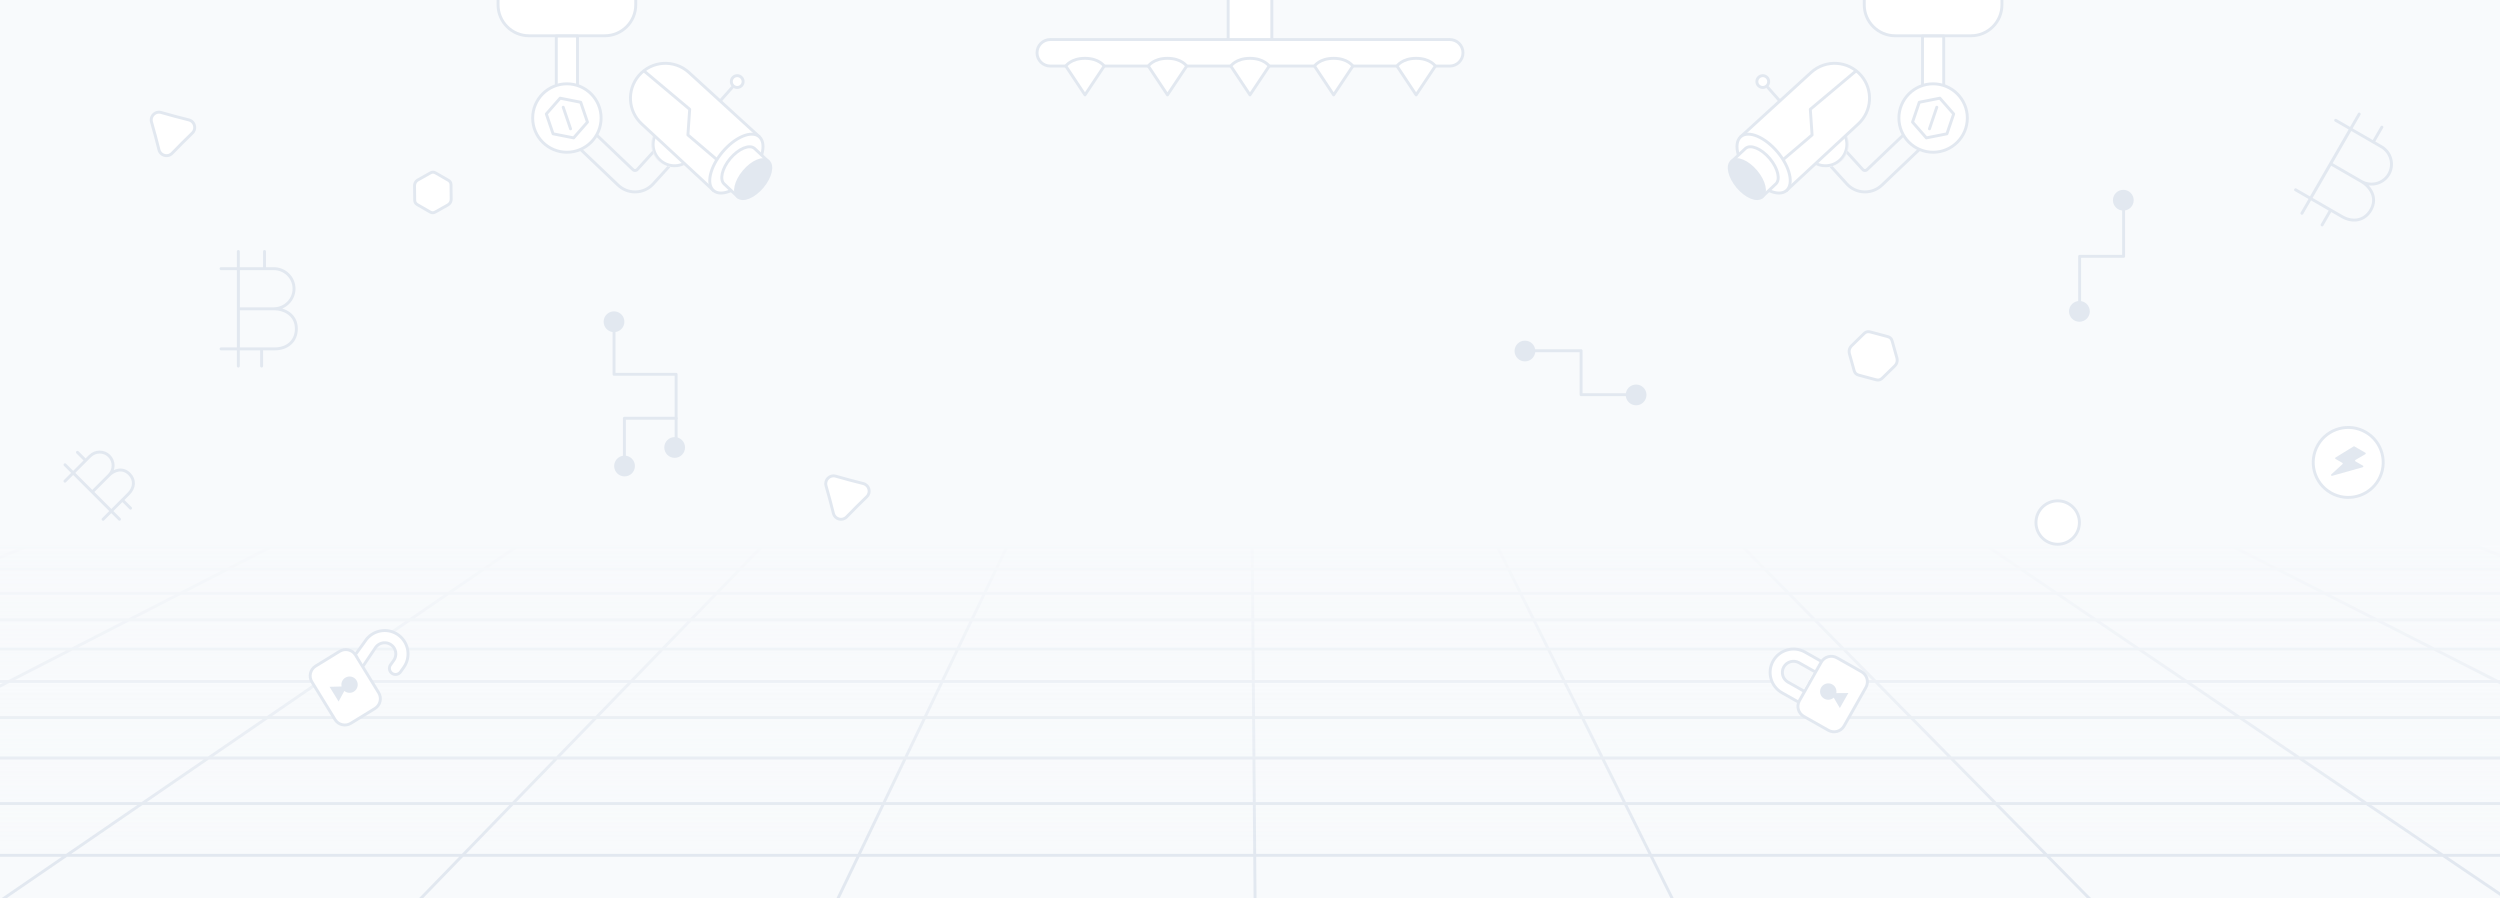 <svg xmlns="http://www.w3.org/2000/svg" width="2560" height="920" fill="none"><rect width="100%" height="100%" fill="#333333" stroke="none"/><g clip-path="url(#a)"><path fill="#F8FAFC" d="M0 0h2560v920H0z"/><g clip-path="url(#b)"><path stroke="#E2E8F0" stroke-miterlimit="10" stroke-width="3" d="M3634.44 1007.13 2538.25 559.994H-224.987L-1532.36 1007.13h5166.8Zm-4697.12 0L26.21 559.994m-619.12 447.136 870.314-447.136m-400.642 447.136 651.835-447.136M346.438 1007.13l433.355-447.136m36.414 447.136 214.783-447.136m254.89 447.136-3.6-447.136m473.37 447.136-222.18-447.136m691.85 447.136-440.66-447.136M2695 1007.13l-659.14-447.136m1128.91 447.136-877.72-447.136m306.86 22.697H-291.363m2946.053 24.787H-363.812m3085.172 27.217H-443.371m3238.221 29.939H-530.988M2876.21 697.83H-627.996m3594.766 36.937H-736.004m3804.234 41.409H-857m4039.59 46.658H-993.457m4306.147 53.025h-4461.28"/><path fill="url(#c)" d="M-8.641 541.864h2574.1V875.86H-8.641z"/></g><path fill="#fff" stroke="#E2E8F0" stroke-linecap="round" stroke-linejoin="round" stroke-width="3" d="M845.837 497.413c-1.664-5.986 3.845-11.495 9.832-9.832l14.149 3.932 14.219 3.669c6.016 1.553 8.032 9.078 3.598 13.431L877.156 518.9l-10.288 10.48c-4.352 4.433-11.878 2.417-13.43-3.599l-3.67-14.219-3.931-14.149ZM650.989-9.12H510.006V4.958c0 17.474 14.188 31.662 31.662 31.662h77.666c17.475 0 31.662-14.187 31.662-31.662V-9.12h-.007Z"/><path fill="#fff" d="M591.352 87.557V36.912h-21.714v50.645"/><path stroke="#E2E8F0" stroke-linecap="round" stroke-linejoin="round" stroke-width="3" d="M591.352 87.557V36.912h-21.714v50.645"/><path fill="#fff" stroke="#E2E8F0" stroke-linecap="round" stroke-linejoin="round" stroke-width="3" d="M580.494 155.897c-19.347 0-35.03-15.684-35.03-35.03 0-19.346 15.683-35.03 35.03-35.03 19.346 0 35.029 15.684 35.029 35.03 0 19.346-15.683 35.03-35.029 35.03Z"/><path fill="#fff" stroke="#E2E8F0" stroke-linecap="round" stroke-linejoin="round" stroke-width="3" d="m573.579 100.536 21.061 4.173 6.919 20.33-14.144 16.157-21.069-4.173-6.918-20.33 14.151-16.157Z"/><path stroke="#E2E8F0" stroke-linecap="round" stroke-linejoin="round" stroke-width="3" d="m576.732 109.82 7.518 22.094m84.41 23.99-16.01 17.599a3.152 3.152 0 0 1-2.262 1.047 3.14 3.14 0 0 1-2.328-.886l-36.443-34.796"/><path stroke="#E2E8F0" stroke-linecap="round" stroke-linejoin="round" stroke-width="3" d="m594.822 153.29 38.068 36.26c4.729 4.509 10.857 6.969 17.357 6.969.301 0 .608 0 .908-.014 6.831-.242 13.134-3.156 17.738-8.214l15.857-17.431"/><mask id="d" fill="#fff"><path d="M669.467 137.953a23.413 23.413 0 0 0-2.145 9.063c-.424 12.944 9.722 23.786 22.665 24.21a23.315 23.315 0 0 0 11.15-2.408"/></mask><path fill="#fff" d="M669.467 137.953a23.413 23.413 0 0 0-2.145 9.063c-.424 12.944 9.722 23.786 22.665 24.21a23.315 23.315 0 0 0 11.15-2.408"/><path fill="#E2E8F0" d="M666.745 136.693a3 3 0 0 1 5.445 2.521l-5.445-2.521Zm.577 10.323-2.998-.098v-.003l2.998.101Zm22.665 24.21.099-2.998-.099 2.998Zm9.817-5.096a3 3 0 1 1 2.665 5.376l-2.665-5.376Zm-27.614-26.916a20.386 20.386 0 0 0-1.869 7.904l-5.997-.203a26.41 26.41 0 0 1 2.421-10.222l5.445 2.521Zm-1.869 7.901c-.371 11.288 8.479 20.742 19.765 21.113l-.197 5.996c-14.6-.478-26.044-12.708-25.565-27.306l5.997.197Zm19.765 21.113c3.49.115 6.799-.651 9.718-2.098l2.665 5.376a26.305 26.305 0 0 1-12.581 2.718l.198-5.996Z" mask="url(#d)"/><path fill="#fff" d="m730.769 195.209-73.734-68.39c-14.027-13.009-15.33-34.745-2.958-49.335 13.104-15.461 36.428-16.947 51.392-3.28l71.875 65.653"/><path stroke="#E2E8F0" stroke-linecap="round" stroke-linejoin="round" stroke-width="3" d="m730.769 195.209-73.734-68.39c-14.027-13.009-15.33-34.745-2.958-49.335 13.104-15.461 36.428-16.947 51.392-3.28l71.875 65.653"/><path stroke="#E2E8F0" stroke-linecap="round" stroke-linejoin="round" stroke-width="3" d="m737.425 166.273-33.009-28.085 1.824-26.262-46.435-39.007"/><path fill="#fff" d="M780.053 158.364c2.291-8.009 1.559-14.912-2.716-18.499-7.841-6.596-24.62.446-37.482 15.732-12.863 15.286-16.933 33.024-9.093 39.62 4.056 3.411 10.505 3.177 17.563.036"/><path stroke="#E2E8F0" stroke-linecap="round" stroke-linejoin="round" stroke-width="3" d="M780.053 158.364c2.291-8.009 1.559-14.912-2.716-18.499-7.841-6.596-24.62.446-37.482 15.732-12.863 15.286-16.933 33.024-9.093 39.62 4.056 3.411 10.505 3.177 17.563.036"/><path fill="#fff" d="m755.8 201.753-14.049-13.206c-5.183-4.364-2.496-16.099 6.011-26.209 8.506-10.11 19.605-14.765 24.795-10.402l14.048 13.206"/><path stroke="#E2E8F0" stroke-linecap="round" stroke-linejoin="round" stroke-width="3" d="m755.8 201.753-14.049-13.206c-5.183-4.364-2.496-16.099 6.011-26.209 8.506-10.11 19.605-14.765 24.795-10.402l14.048 13.206"/><path fill="#E2E8F0" stroke="#E2E8F0" stroke-linecap="round" stroke-linejoin="round" stroke-width="3" d="M755.816 201.725c-5.185-4.363-2.491-16.095 6.016-26.205s19.607-14.769 24.792-10.406c5.185 4.363 2.491 16.096-6.016 26.205-8.507 10.11-19.607 14.769-24.792 10.406Z"/><path fill="#fff" stroke="#E2E8F0" stroke-linecap="round" stroke-linejoin="round" stroke-width="3" d="M748.894 83.524a6.026 6.026 0 1 0 12.052 0 6.026 6.026 0 0 0-12.052 0Z"/><path stroke="#E2E8F0" stroke-linecap="round" stroke-linejoin="round" stroke-width="3" d="m749.707 89.6-11.581 13.031"/><path fill="#fff" stroke="#E2E8F0" stroke-linecap="round" stroke-linejoin="round" stroke-width="3" d="M1909.01-9.12h140.98V4.958c0 17.474-14.18 31.662-31.66 31.662h-77.66c-17.48 0-31.67-14.187-31.67-31.662V-9.12h.01Z"/><path fill="#fff" d="M1968.65 87.557V36.912h21.71v50.645"/><path stroke="#E2E8F0" stroke-linecap="round" stroke-linejoin="round" stroke-width="3" d="M1968.65 87.557V36.912h21.71v50.645"/><path fill="#fff" stroke="#E2E8F0" stroke-linecap="round" stroke-linejoin="round" stroke-width="3" d="M1979.51 155.897c19.34 0 35.03-15.684 35.03-35.03 0-19.346-15.69-35.03-35.03-35.03-19.35 0-35.03 15.684-35.03 35.03 0 19.346 15.68 35.03 35.03 35.03Z"/><path fill="#fff" stroke="#E2E8F0" stroke-linecap="round" stroke-linejoin="round" stroke-width="3" d="m1986.42 100.536-21.06 4.173-6.92 20.33 14.15 16.157 21.06-4.173 6.92-20.33-14.15-16.157Z"/><path stroke="#E2E8F0" stroke-linecap="round" stroke-linejoin="round" stroke-width="3" d="m1983.27 109.82-7.52 22.094m-84.41 23.99 16.01 17.599a3.15 3.15 0 0 0 2.26 1.047c.62.022 1.53-.117 2.33-.886l36.44-34.796"/><path stroke="#E2E8F0" stroke-linecap="round" stroke-linejoin="round" stroke-width="3" d="m1965.18 153.29-38.07 36.26c-4.73 4.509-10.86 6.969-17.36 6.969-.3 0-.61 0-.91-.014-6.83-.242-13.13-3.156-17.73-8.214l-15.86-17.431"/><mask id="e" fill="#fff"><path d="M1890.53 137.953a23.435 23.435 0 0 1 2.15 9.063c.42 12.944-9.72 23.786-22.67 24.21a23.35 23.35 0 0 1-11.15-2.408"/></mask><path fill="#fff" d="M1890.53 137.953a23.435 23.435 0 0 1 2.15 9.063c.42 12.944-9.72 23.786-22.67 24.21a23.35 23.35 0 0 1-11.15-2.408"/><path fill="#E2E8F0" d="M1893.26 136.693a3.008 3.008 0 0 0-3.99-1.462 2.999 2.999 0 0 0-1.46 3.983l5.45-2.521Zm-.58 10.323 3-.098v-.003l-3 .101Zm-22.67 24.21-.1-2.998.1 2.998Zm-9.81-5.096a2.996 2.996 0 0 0-4.02 1.355 2.999 2.999 0 0 0 1.35 4.021l2.67-5.376Zm27.61-26.916a20.55 20.55 0 0 1 1.87 7.904l6-.203a26.662 26.662 0 0 0-2.42-10.222l-5.45 2.521Zm1.87 7.901c.37 11.288-8.48 20.742-19.77 21.113l.2 5.996c14.6-.478 26.04-12.708 25.57-27.306l-6 .197Zm-19.77 21.113c-3.49.115-6.8-.651-9.71-2.098l-2.67 5.376a26.324 26.324 0 0 0 12.58 2.718l-.2-5.996Z" mask="url(#e)"/><path fill="#fff" d="m1829.23 195.209 73.74-68.39c14.02-13.009 15.32-34.745 2.95-49.335-13.1-15.461-36.43-16.947-51.39-3.28l-71.87 65.653"/><path stroke="#E2E8F0" stroke-linecap="round" stroke-linejoin="round" stroke-width="3" d="m1829.23 195.209 73.74-68.39c14.02-13.009 15.32-34.745 2.95-49.335-13.1-15.461-36.43-16.947-51.39-3.28l-71.87 65.653"/><path stroke="#E2E8F0" stroke-linecap="round" stroke-linejoin="round" stroke-width="3" d="m1822.57 166.273 33.01-28.085-1.82-26.262 46.44-39.007"/><path fill="#fff" d="M1779.95 158.364c-2.29-8.009-1.56-14.912 2.71-18.499 7.84-6.596 24.62.446 37.49 15.732 12.86 15.286 16.93 33.024 9.09 39.62-4.06 3.411-10.51 3.177-17.56.036"/><path stroke="#E2E8F0" stroke-linecap="round" stroke-linejoin="round" stroke-width="3" d="M1779.95 158.364c-2.29-8.009-1.56-14.912 2.71-18.499 7.84-6.596 24.62.446 37.49 15.732 12.86 15.286 16.93 33.024 9.09 39.62-4.06 3.411-10.51 3.177-17.56.036"/><path fill="#fff" d="m1804.2 201.753 14.05-13.206c5.18-4.364 2.49-16.099-6.01-26.209-8.51-10.11-19.61-14.765-24.8-10.402l-14.05 13.206"/><path stroke="#E2E8F0" stroke-linecap="round" stroke-linejoin="round" stroke-width="3" d="m1804.2 201.753 14.05-13.206c5.18-4.364 2.49-16.099-6.01-26.209-8.51-10.11-19.61-14.765-24.8-10.402l-14.05 13.206"/><path fill="#E2E8F0" stroke="#E2E8F0" stroke-linecap="round" stroke-linejoin="round" stroke-width="3" d="M1804.18 201.725c5.19-4.363 2.5-16.095-6.01-26.205s-19.61-14.769-24.79-10.406c-5.19 4.363-2.5 16.096 6.01 26.205 8.51 10.11 19.61 14.769 24.79 10.406Z"/><path fill="#fff" stroke="#E2E8F0" stroke-linecap="round" stroke-linejoin="round" stroke-width="3" d="M1811.11 83.524c0 3.328-2.7 6.026-6.03 6.026a6.028 6.028 0 0 1-6.03-6.026c0-3.328 2.7-6.026 6.03-6.026s6.03 2.698 6.03 6.026Z"/><path stroke="#E2E8F0" stroke-linecap="round" stroke-linejoin="round" stroke-width="3" d="m1810.29 89.6 11.58 13.031"/><path fill="#fff" stroke="#E2E8F0" stroke-linecap="round" stroke-linejoin="round" stroke-width="3" d="M440.352 177.278a8.632 8.632 0 0 1 1.83-.793c.605-.171 1.26-.197 1.965-.078.716.126 1.533.454 2.451.984l12.078 6.973c.918.53 1.6 1.067 2.045 1.612.445.545.743 1.114.893 1.707.144.604.22 1.251.23 1.941l.154 13.917c.015 1.46-.283 2.733-.895 3.817-.613 1.085-1.574 1.996-2.886 2.731l-12.129 6.825a8.304 8.304 0 0 1-1.787.756c-.595.177-1.239.209-1.934.095-.694-.113-1.5-.435-2.418-.965l-12.078-6.973c-.918-.53-1.611-1.074-2.077-1.63-.456-.551-.758-1.137-.907-1.757a8.194 8.194 0 0 1-.237-1.965l-.155-13.917c-.02-2.888 1.222-5.04 3.728-6.456l12.129-6.824Z"/><path fill="#fff" d="M1091.81 67.657h-16.32c-7.5 0-13.58-6.08-13.58-13.579 0-7.499 6.08-13.579 13.58-13.579h409.02c7.5 0 13.58 6.08 13.58 13.579 0 7.499-6.08 13.579-13.58 13.579h-14.18"/><path stroke="#E2E8F0" stroke-linecap="round" stroke-linejoin="round" stroke-width="3" d="M1091.81 67.657h-16.32c-7.5 0-13.58-6.08-13.58-13.579 0-7.499 6.08-13.579 13.58-13.579h409.02c7.5 0 13.58 6.08 13.58 13.579 0 7.499-6.08 13.579-13.58 13.579h-14.18M1177 67.656h-46.36m130.17 0H1215m132.14 0h-47.5m131.02 0h-45.25"/><path fill="#fff" stroke="#E2E8F0" stroke-linecap="round" stroke-linejoin="round" stroke-width="3" d="M1302.35-53.5h-44.71v94h44.71v-94Zm-2.7 121.157-19.69 29.513-19.62-29.513s5.16-7.92 19.62-7.92 19.69 7.92 19.69 7.92Zm-168.96 0-19.68 29.513-19.62-29.513s5.16-7.92 19.62-7.92 19.68 7.92 19.68 7.92Zm84.48 0-19.69 29.513-19.62-29.513s5.16-7.92 19.62-7.92 19.69 7.92 19.69 7.92Zm170.15 0-19.68 29.513-19.62-29.513s5.16-7.92 19.62-7.92 19.68 7.92 19.68 7.92Zm84.48 0-19.69 29.513-19.62-29.513s5.16-7.92 19.62-7.92 19.69 7.92 19.69 7.92Z"/><path stroke="#E2E8F0" stroke-linecap="round" stroke-width="3" d="M244.159 275.113v41.071m0-41.071h36.172c11.466 0 20.761 9.194 20.761 20.536 0 11.341-9.295 20.535-20.761 20.535m-36.172-41.071h-17.796m17.796 41.071v41.072m0-41.072h36.172m0 0c10.627 0 23.146 5.914 23.146 20.536 0 12.501-9.163 20.536-22.179 20.536h-37.139m0 0h-17.796m44.503-99.745v17.602m-2.98 82.143v17.601M244.04 257.511v117.346m2163.09-242.774-20.54 35.569m20.54-35.569 31.33 18.087c9.93 5.733 13.38 18.343 7.71 28.165-5.67 9.822-18.32 13.136-28.25 7.403m-10.79-53.655-15.41-8.897m-5.13 44.466-20.53 35.569m20.53-35.569 31.33 18.086m0 0c9.2 5.314 17.09 16.695 9.78 29.357-6.25 10.826-18.21 13.203-29.48 6.696l-32.16-18.57m0 0-15.41-8.898m88.41-64.129-8.8 15.243m-43.65 69.647-8.8 15.244m38.02-113.548-58.67 101.625"/><path fill="#fff" stroke="#E2E8F0" stroke-linecap="round" stroke-linejoin="round" stroke-width="3" d="M2386.66 504.564c17.14 9.893 39.05 4.022 48.94-13.114 9.89-17.135 4.02-39.046-13.11-48.939-17.14-9.893-39.05-4.022-48.94 13.113-9.9 17.136-4.02 39.047 13.11 48.94Z"/><path fill="#E2E8F0" d="m2410.03 457.167-18.41 11.314a.88.88 0 0 0 .04 1.501l6.82 3.939c.52.297.59 1.01.16 1.411l-11.35 10.41c-.68.627-.06 1.747.84 1.499l31.29-8.8c.75-.212.87-1.22.2-1.608l-7.55-4.359a.88.88 0 0 1-.04-1.501l10.07-5.911c.55-.358.52-1.174-.04-1.502l-11.12-6.415a.883.883 0 0 0-.92.025l.01-.003Z"/><path fill="#fff" stroke="#E2E8F0" stroke-linecap="round" stroke-linejoin="round" stroke-width="3" d="m1864.95 678.042-22.34 39.447c-3.21 5.668-1.22 12.865 4.45 16.075l25.2 14.276c5.67 3.211 12.87 1.218 16.08-4.449l22.34-39.448c3.21-5.667 1.22-12.865-4.45-16.075l-25.2-14.276c-5.67-3.21-12.87-1.218-16.08 4.45Z"/><path fill="#E2E8F0" d="m1892.73 709.652-12.36.1c.66-3.434-.88-7.057-4.09-8.876a8.377 8.377 0 0 0-11.42 3.161c-2.28 4.026-.87 9.138 3.16 11.418 3.21 1.819 7.11 1.278 9.72-1.054l6.27 10.65 8.72-15.409v.01Z"/><path fill="#fff" d="m1840.12 718.102-15.38-8.71c-11.48-6.506-15.54-21.143-9.03-32.625 6.5-11.481 21.14-15.533 32.62-9.03l15.38 8.71"/><path stroke="#E2E8F0" stroke-linecap="round" stroke-linejoin="round" stroke-width="3" d="m1840.12 718.102-15.38-8.71c-11.48-6.506-15.54-21.143-9.03-32.625 6.5-11.481 21.14-15.533 32.62-9.03l15.38 8.71"/><path fill="#F8FAFC" d="m1857.55 687.345-15.38-8.711c-5.48-3.103-12.46-1.167-15.56 4.306-3.1 5.474-1.17 12.455 4.31 15.555l15.38 8.711"/><path stroke="#E2E8F0" stroke-linecap="round" stroke-linejoin="round" stroke-width="3" d="m1857.55 687.345-15.38-8.711c-5.48-3.103-12.46-1.167-15.56 4.306-3.1 5.474-1.17 12.455 4.31 15.555l15.38 8.711"/><path fill="#fff" stroke="#E2E8F0" stroke-linecap="round" stroke-linejoin="round" stroke-width="3" d="m387.758 709.346-23.683-38.571c-3.402-5.542-10.654-7.276-16.196-3.874l-24.645 15.133c-5.542 3.403-7.276 10.654-3.873 16.196l23.682 38.571c3.403 5.542 10.654 7.276 16.196 3.873l24.646-15.132c5.542-3.403 7.276-10.654 3.873-16.196Z"/><path fill="#E2E8F0" d="m346.724 718.358 5.876-10.843c2.682 2.235 6.592 2.635 9.732.707 3.941-2.416 5.17-7.569 2.753-11.509-2.416-3.94-7.568-5.169-11.508-2.753-3.141 1.928-4.551 5.595-3.772 9l-12.33.333 9.249 15.065Z"/><path fill="#fff" d="m364.983 668.856 9.375-12.987c7.564-10.788 22.499-13.407 33.284-5.838s13.403 22.504 5.834 33.289l-3.321 4.668a6.258 6.258 0 0 1-8.709 1.528 6.257 6.257 0 0 1-1.528-8.709l3.321-4.669c3.612-5.144 2.362-12.262-2.782-15.874s-12.263-2.361-15.874 2.783l-12.284 18.269"/><path stroke="#E2E8F0" stroke-linecap="round" stroke-linejoin="round" stroke-width="3" d="m364.983 668.856 9.375-12.987c7.564-10.788 22.499-13.407 33.284-5.838s13.403 22.504 5.834 33.289l-3.321 4.668a6.258 6.258 0 0 1-8.709 1.528 6.257 6.257 0 0 1-1.528-8.709l3.321-4.669c3.612-5.144 2.362-12.262-2.782-15.874s-12.263-2.361-15.874 2.783l-12.284 18.269"/><path stroke="#E2E8F0" stroke-linecap="round" stroke-width="3" d="m74.979 484.236 19.524 19.524m-19.524-19.524 17.195-17.195c5.45-5.451 14.24-5.499 19.631-.107 5.391 5.391 5.343 14.18-.107 19.631m-36.72-2.329-8.458 8.459m27.983 11.065 19.523 19.523M94.503 503.76l17.195-17.195m0 0c5.051-5.052 13.813-8.192 20.764-1.241 5.942 5.942 5.406 14.118-.781 20.305l-17.655 17.654m0 0-8.459 8.46m-26.26-68.57 8.368 8.367m37.63 40.464 8.368 8.368m-67.118-44.447 55.782 55.782"/><path fill="#fff" stroke="#E2E8F0" stroke-linecap="round" stroke-linejoin="round" stroke-width="3" d="M155.173 125.014c-1.664-5.986 3.845-11.495 9.831-9.832l14.149 3.932 14.22 3.669c6.016 1.553 8.032 9.078 3.598 13.431l-10.479 10.288-10.288 10.479c-4.352 4.434-11.878 2.417-13.43-3.599l-3.67-14.219-3.931-14.149ZM1908.44 341.933c.61-.603 1.24-1.108 1.91-1.515.66-.394 1.43-.632 2.3-.714.88-.078 1.95.051 3.2.386l16.47 4.413c1.25.336 2.23.755 2.93 1.257.7.503 1.23 1.081 1.59 1.734.36.667.66 1.407.89 2.219l4.58 16.387c.48 1.72.53 3.317.15 4.792-.38 1.475-1.22 2.855-2.54 4.139l-12.16 11.897a10.1 10.1 0 0 1-1.88 1.458c-.64.398-1.39.64-2.25.725-.85.086-1.91-.038-3.16-.374l-16.47-4.413c-1.25-.336-2.24-.758-2.97-1.269-.71-.506-1.25-1.102-1.63-1.787-.37-.671-.67-1.42-.9-2.246l-4.58-16.386c-.94-3.405-.16-6.34 2.35-8.805l12.17-11.898Z"/><circle cx="2107.07" cy="535.088" r="22.241" fill="#fff" stroke="#E2E8F0" stroke-linecap="round" stroke-linejoin="round" stroke-width="3"/><path stroke="#E2E8F0" stroke-linecap="round" stroke-linejoin="round" stroke-width="3" d="M628.785 332.961v50.324h63.558v74.156"/><path stroke="#E2E8F0" stroke-linecap="round" stroke-linejoin="round" stroke-width="3" d="M692.34 428.307h-52.965v47.673"/><path fill="#E2E8F0" d="M639.539 487.838c5.87 0 10.629-4.759 10.629-10.631 0-5.871-4.759-10.631-10.629-10.631-5.87 0-10.629 4.76-10.629 10.631 0 5.872 4.759 10.631 10.629 10.631Zm-10.793-147.743c5.87 0 10.629-4.76 10.629-10.631 0-5.872-4.759-10.631-10.629-10.631-5.87 0-10.629 4.759-10.629 10.631 0 5.871 4.759 10.631 10.629 10.631Zm62.114 128.744c5.87 0 10.628-4.76 10.628-10.632 0-5.871-4.758-10.631-10.628-10.631-5.871 0-10.63 4.76-10.63 10.631 0 5.872 4.759 10.632 10.63 10.632Z"/><path stroke="#E2E8F0" stroke-linecap="round" stroke-linejoin="round" stroke-width="3" d="M1672.71 404.163h-53.68v-45.032h-55.62"/><path fill="#E2E8F0" d="M1550.9 359.438c0 5.872 4.76 10.631 10.63 10.631 5.87 0 10.63-4.759 10.63-10.631 0-5.871-4.76-10.631-10.63-10.631-5.87 0-10.63 4.76-10.63 10.631Zm113.83 44.959c0 5.872 4.76 10.631 10.63 10.631 5.87 0 10.63-4.759 10.63-10.631 0-5.871-4.76-10.631-10.63-10.631-5.87 0-10.63 4.76-10.63 10.631Z"/><path stroke="#E2E8F0" stroke-linecap="round" stroke-linejoin="round" stroke-width="3" d="M2129.55 316.184v-53.677h45.03v-55.615"/><path fill="#E2E8F0" d="M2174.28 194.379c-5.88 0-10.64 4.759-10.64 10.629 0 5.87 4.76 10.629 10.64 10.629 5.87 0 10.63-4.759 10.63-10.629 0-5.87-4.76-10.629-10.63-10.629Zm-44.97 113.827c-5.87 0-10.63 4.758-10.63 10.629 0 5.87 4.76 10.629 10.63 10.629 5.88 0 10.64-4.759 10.64-10.629 0-5.871-4.76-10.629-10.64-10.629Z"/></g><defs><clipPath id="a"><path fill="#fff" d="M0 0h2560v920H0z"/></clipPath><clipPath id="b"><path fill="#fff" d="M-1548 557.564h5196v452h-5196z"/></clipPath><linearGradient id="c" x1="1278.41" x2="1278.41" y1="541.864" y2="875.859" gradientUnits="userSpaceOnUse"><stop stop-color="#F8FAFC"/><stop offset="1" stop-color="#F8FAFC" stop-opacity="0"/></linearGradient></defs></svg>